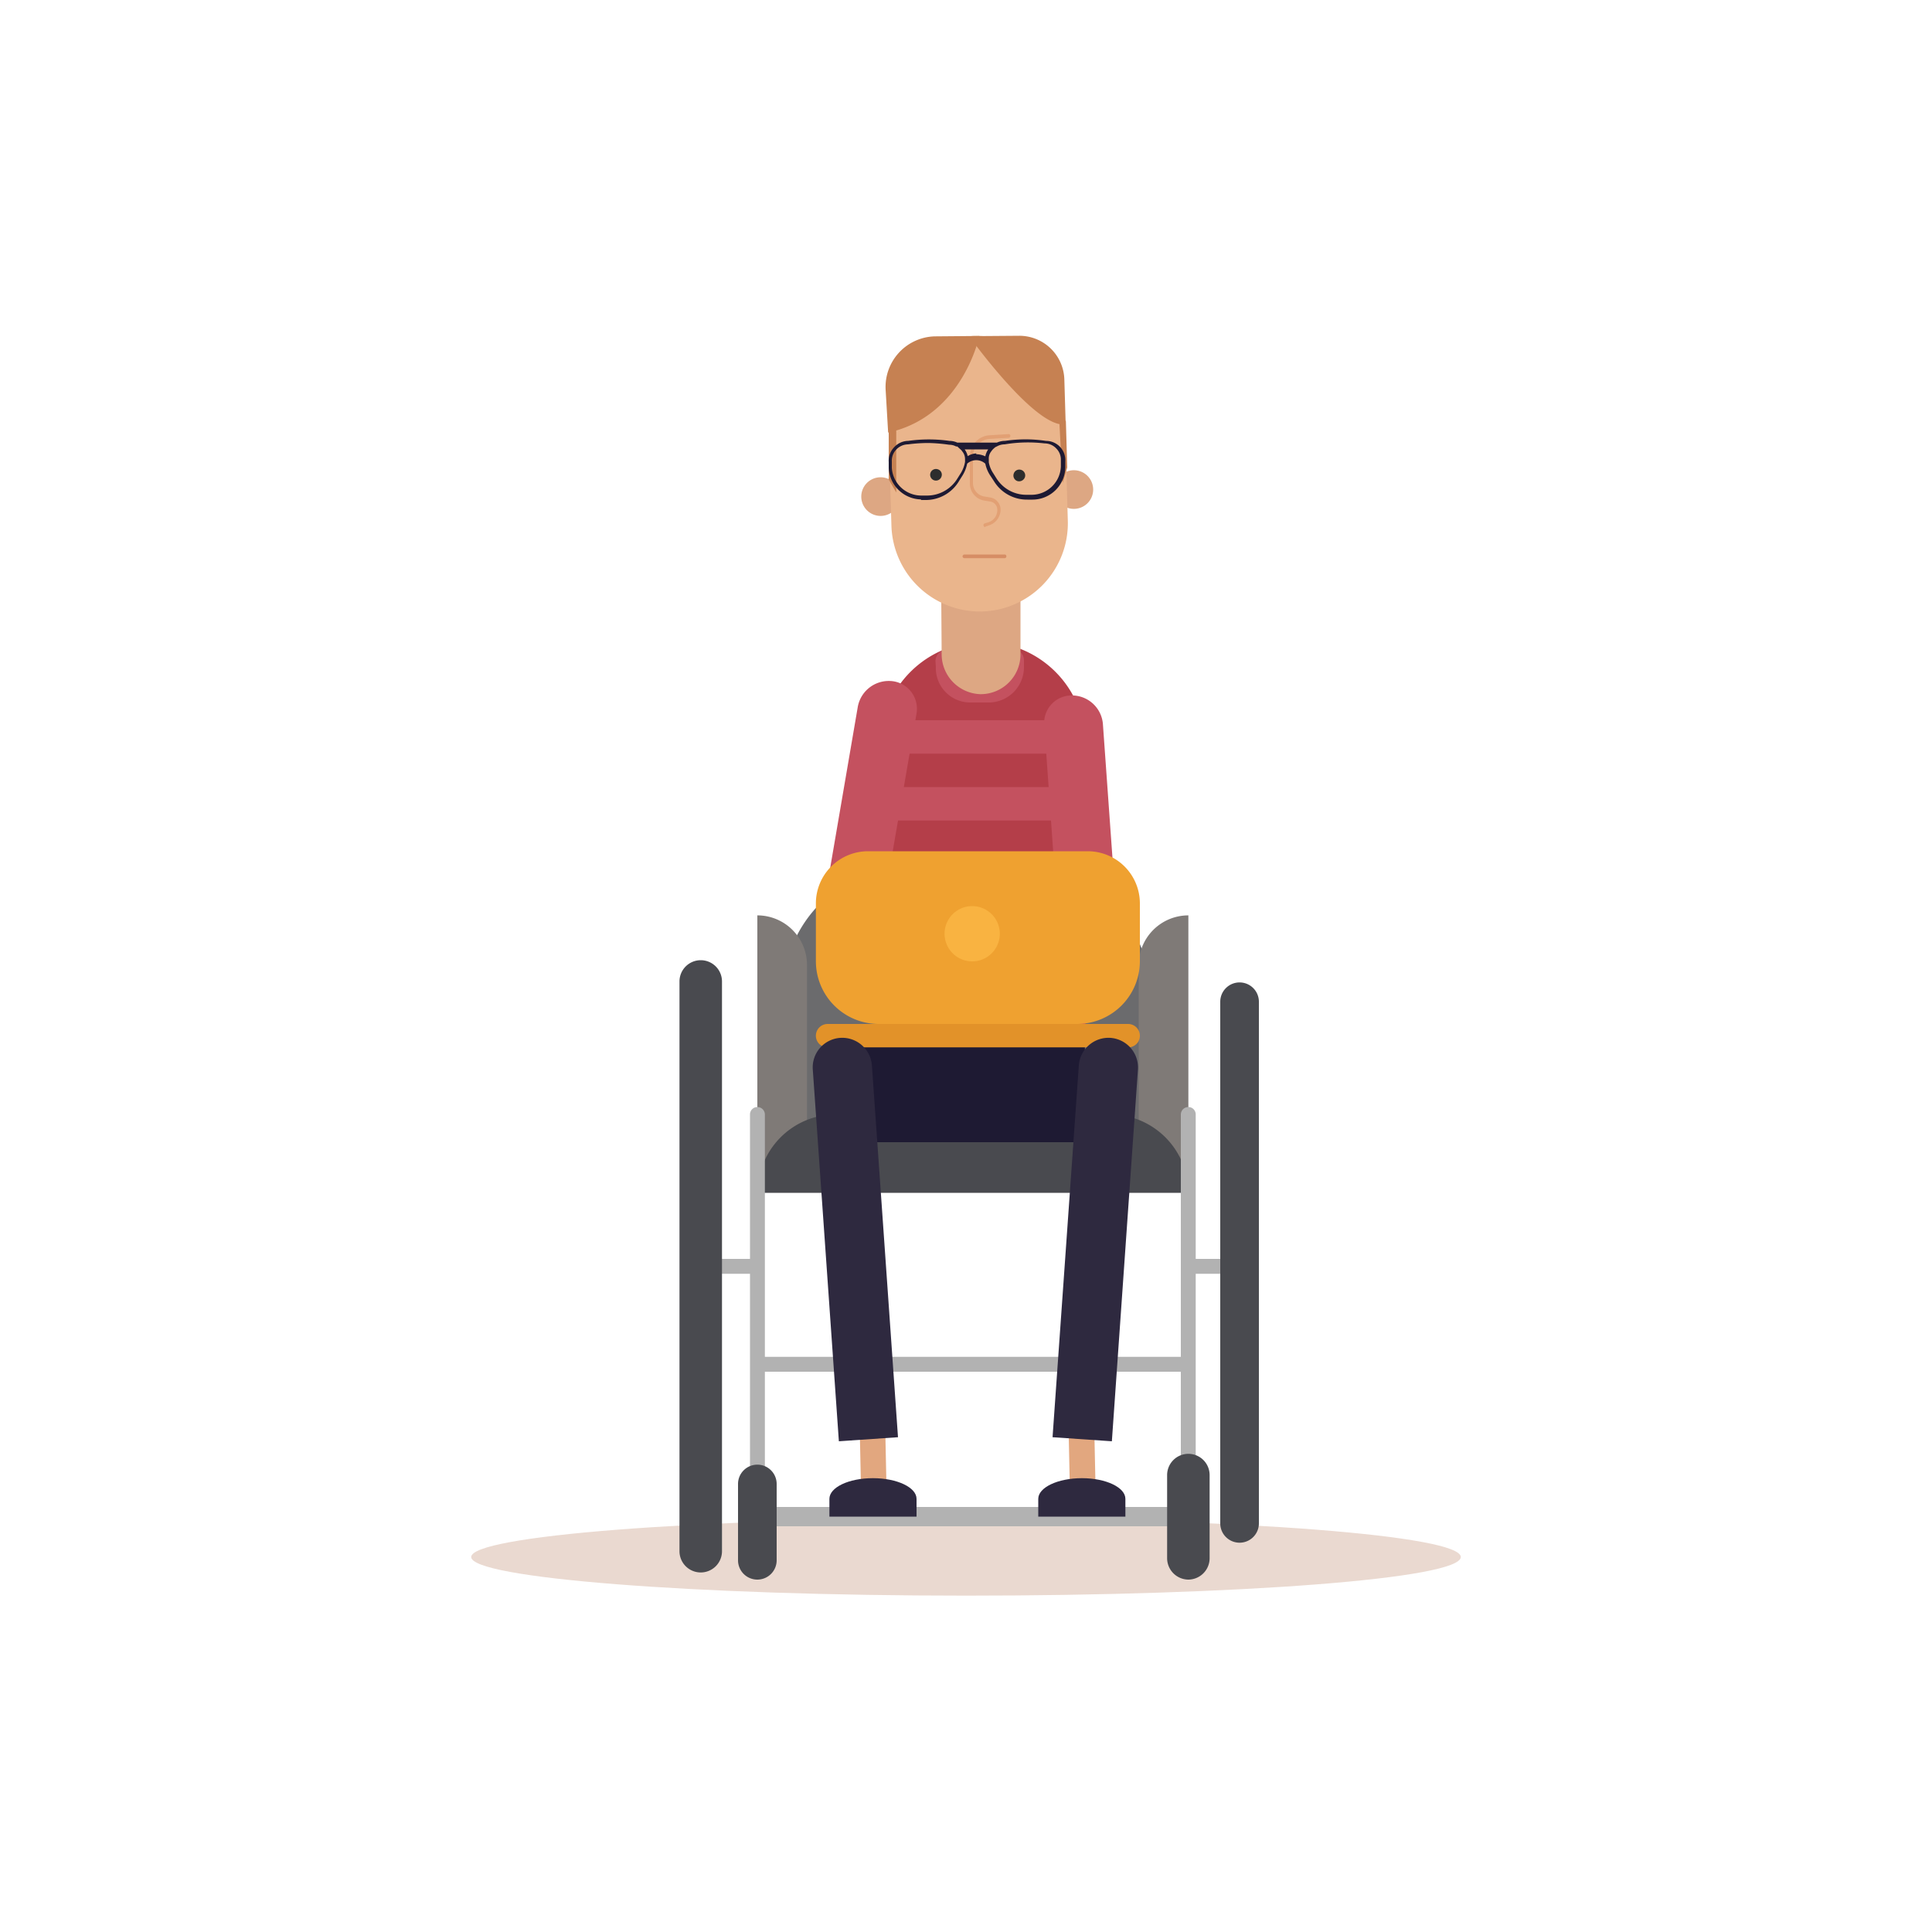<svg id="Layer_1" data-name="Layer 1" xmlns="http://www.w3.org/2000/svg" viewBox="0 0 100 100"><defs><style>.cls-1{fill:#ead9d0;}.cls-2{fill:#6b6b6d;}.cls-3{fill:#7f7a77;}.cls-4{fill:#494a4f;}.cls-5{fill:#b2b2b2;}.cls-6{fill:#b43e49;}.cls-7{fill:#c4515f;}.cls-8{fill:#e2a77f;}.cls-9{fill:#1e1a33;}.cls-10{fill:#dda783;}.cls-11{fill:#eab58c;}.cls-12{fill:#c68152;}.cls-13{fill:#e2a074;}.cls-14{fill:#2d2d2d;}.cls-15{fill:#2e293f;}.cls-16{fill:#d68d65;}.cls-17{fill:#efa130;}.cls-18{fill:#e29229;}.cls-19{fill:#f9b341;}</style></defs><title>iconos-categorias-discapacidad</title><path class="cls-1" d="M75.61,80.59c0-1.11-11.46-2-25.61-2s-25.61.91-25.61,2,11.46,2,25.61,2S75.61,81.71,75.61,80.59Z"/><path class="cls-2" d="M47.11,44.82H52.9a6.62,6.62,0,0,1,6.62,6.62v7.29a0,0,0,0,1,0,0h-19a0,0,0,0,1,0,0V51.44A6.62,6.62,0,0,1,47.11,44.82Z"/><path class="cls-3" d="M39.2,47.38h0V61.21h2.57V50A2.57,2.57,0,0,0,39.2,47.38Z"/><path class="cls-3" d="M61.51,47.38h0V61.21H58.94V50A2.57,2.57,0,0,1,61.51,47.38Z"/><path class="cls-4" d="M57.45,57.68H43.22a4.05,4.05,0,0,0-4,4.06H61.51A4.06,4.06,0,0,0,57.45,57.68Z"/><path class="cls-5" d="M39.2,81a.38.38,0,0,1-.38-.39V57.68a.38.38,0,0,1,.38-.38.39.39,0,0,1,.39.38V80.59A.39.39,0,0,1,39.2,81Z"/><path class="cls-5" d="M61.51,81a.39.39,0,0,1-.39-.39V57.68a.39.39,0,0,1,.39-.38.38.38,0,0,1,.38.38V80.59A.38.38,0,0,1,61.51,81Z"/><path class="cls-5" d="M39,65.93H36.27a.39.39,0,0,1,0-.77H39a.39.39,0,0,1,0,.77Z"/><path class="cls-5" d="M64.25,65.93H61.51a.39.39,0,0,1,0-.77h2.74a.39.39,0,1,1,0,.77Z"/><path class="cls-5" d="M60.88,79H39.2a.48.48,0,0,1-.48-.48A.49.49,0,0,1,39.2,78H60.88a.49.49,0,0,1,.48.48A.48.48,0,0,1,60.88,79Z"/><path class="cls-4" d="M36.27,81.39h0a1.1,1.1,0,0,1-1.1-1.1V50.8a1.1,1.1,0,0,1,1.1-1.1h0a1.1,1.1,0,0,1,1.1,1.1V80.29A1.1,1.1,0,0,1,36.27,81.39Z"/><path class="cls-4" d="M39.2,81.76h0a1,1,0,0,1-1-1V76.81a1,1,0,0,1,1-1h0a1,1,0,0,1,1,1v3.94A1,1,0,0,1,39.2,81.76Z"/><path class="cls-4" d="M64.16,79.85h0a1,1,0,0,1-1-1v-27a1,1,0,0,1,1-1h0a1,1,0,0,1,1,1v27A1,1,0,0,1,64.16,79.85Z"/><path class="cls-4" d="M61.51,81.76h0a1.11,1.11,0,0,1-1.1-1.11v-4.3a1.1,1.1,0,0,1,1.1-1.1h0a1.1,1.1,0,0,1,1.1,1.1v4.3A1.11,1.11,0,0,1,61.51,81.76Z"/><path class="cls-5" d="M61.51,71H39.2a.39.39,0,0,1,0-.77H61.51a.39.39,0,0,1,0,.77Z"/><path class="cls-6" d="M56.18,54.12H45.57V38.52a5.31,5.31,0,0,1,5.31-5.3h0a5.3,5.3,0,0,1,5.3,5.3Z"/><rect class="cls-7" x="45.57" y="44.56" width="10.61" height="1.73"/><rect class="cls-7" x="45.57" y="48.27" width="10.61" height="1.73"/><rect class="cls-7" x="45.57" y="51.77" width="10.61" height="1.73"/><rect class="cls-7" x="45.57" y="40.74" width="10.61" height="1.73"/><rect class="cls-7" x="45.57" y="37.28" width="10.61" height="1.73"/><path class="cls-7" d="M45.69,47.05l1.75-10.12a1.44,1.44,0,0,0-1.16-1.66h0a1.63,1.63,0,0,0-1.88,1.31L42.59,47.14a.41.41,0,0,0,.38.48,6.18,6.18,0,0,1,1.35.25A1.06,1.06,0,0,0,45.69,47.05Z"/><path class="cls-7" d="M57.78,47.18l-.69-9.65A1.61,1.61,0,0,0,55.37,36h0a1.42,1.42,0,0,0-1.32,1.53L54.72,47A4.25,4.25,0,0,1,57.78,47.18Z"/><path class="cls-8" d="M45.24,77.91a.66.66,0,0,1-.67-.65l-.11-5.15a.66.66,0,0,1,.65-.68h0a.67.67,0,0,1,.67.66l.11,5.14a.66.66,0,0,1-.66.68Z"/><path class="cls-9" d="M44.64,54.12a39.11,39.11,0,0,1-.37,5H56.15c0-1.5.05-3.2,0-5Z"/><path class="cls-10" d="M54.67,24.93a1,1,0,1,0,1.89.62,1,1,0,0,0-1.89-.62Z"/><path class="cls-7" d="M48.44,34.51a1.78,1.78,0,0,0,1.73,1.85h1.07A1.83,1.83,0,0,0,53,34.54V34.2a.59.59,0,0,0-.35-.56,4.29,4.29,0,0,0-1.53-.41h0a4.93,4.93,0,0,0-2.34.44.61.61,0,0,0-.36.55Z"/><path class="cls-10" d="M44.63,25.39a1,1,0,1,0,1.25-.64A1,1,0,0,0,44.63,25.39Z"/><path class="cls-10" d="M48.71,29.69l4.11,0,0,4.24a2.06,2.06,0,0,1-2.08,2h0a2.07,2.07,0,0,1-2-2.08Z"/><path class="cls-11" d="M50.82,31.65h0a4.57,4.57,0,0,0,4.45-4.71l-.15-5.13a4.57,4.57,0,0,0-4.7-4.42h0c-2.52.07-.66,2.35-4.43,4.7l.15,5.12A4.58,4.58,0,0,0,50.82,31.65Z"/><path class="cls-12" d="M50.69,17.39s-.85,4.16-4.72,5l-.13-2.22a2.62,2.62,0,0,1,2.54-2.76Z"/><path class="cls-12" d="M50.16,17.4s3.47,4.84,5,4.56l-.07-2.33a2.33,2.33,0,0,0-2.33-2.25Z"/><path class="cls-12" d="M46.39,22.31l0,3.18L46,24.82,46,22.29S46.39,21.86,46.39,22.31Z"/><path class="cls-12" d="M54.84,22,55,25l.24-.8-.07-2.4S54.82,21.36,54.84,22Z"/><path class="cls-13" d="M51,27.28a.1.1,0,0,1-.09-.06.1.1,0,0,1,.06-.13l.2-.06a.66.66,0,0,0,.45-.63.43.43,0,0,0-.36-.44l-.31-.05a.89.89,0,0,1-.75-.89v-1.4a1.09,1.09,0,0,1,1-1.09l1-.06a.09.09,0,0,1,.1.09.1.1,0,0,1-.09.1l-1,.06a.91.91,0,0,0-.85.9V25a.7.7,0,0,0,.6.7l.3.05a.64.64,0,0,1,.53.63.86.86,0,0,1-.59.81l-.2.07Z"/><path class="cls-14" d="M53.05,24.7a.32.32,0,0,1-.39.2.3.3,0,0,1-.19-.38.3.3,0,0,1,.38-.2A.3.3,0,0,1,53.05,24.7Z"/><path class="cls-14" d="M48.73,24.67a.3.3,0,1,1-.57-.19.3.3,0,0,1,.38-.19A.29.29,0,0,1,48.73,24.67Z"/><path class="cls-8" d="M56.05,77.91a.67.67,0,0,1-.67-.65l-.11-5.15a.67.67,0,0,1,.66-.68h0a.66.66,0,0,1,.67.66l.11,5.14a.66.66,0,0,1-.65.68Z"/><path class="cls-15" d="M58.25,78.5v-.92c0-.59-1-1.07-2.25-1.07s-2.26.48-2.26,1.07v.92Z"/><path class="cls-15" d="M47.44,78.5v-.92c0-.59-1-1.07-2.26-1.07s-2.25.48-2.25,1.07v.92Z"/><path class="cls-9" d="M47.68,25.85A1.71,1.71,0,0,1,46,24.23v-.32a1,1,0,0,1,.28-.76,1,1,0,0,1,.73-.33,7.59,7.59,0,0,1,2.13,0,1,1,0,0,1,.41.09l2.05,0a1,1,0,0,1,.42-.09,7.18,7.18,0,0,1,2.12,0h0a1,1,0,0,1,1,1.07v.32a1.7,1.7,0,0,1-1.69,1.65h-.27a2,2,0,0,1-1.73-.95l-.17-.26A1.75,1.75,0,0,1,51,24a.7.7,0,0,0-.94,0,1.85,1.85,0,0,1-.24.61l-.17.27a2,2,0,0,1-1.72,1h-.27Zm.41-2.92A8,8,0,0,0,47,23a.85.85,0,0,0-.61.27.83.83,0,0,0-.23.62v.32a1.53,1.53,0,0,0,1.53,1.44H48a1.84,1.84,0,0,0,1.56-.89l.17-.27a1.65,1.65,0,0,0,.22-.58v0h0v-.14a.61.61,0,0,0-.14-.4.49.49,0,0,0-.12-.13l-.14-.13h-.06a.74.74,0,0,0-.36-.09h0A8.51,8.51,0,0,0,48.09,22.93Zm3.09,1h0v0a1.51,1.51,0,0,0,.22.55l.17.27a1.82,1.82,0,0,0,1.58.86h.26a1.52,1.52,0,0,0,1.5-1.46v-.33a.81.81,0,0,0-.24-.61.83.83,0,0,0-.61-.26A7.32,7.32,0,0,0,52,23a.81.81,0,0,0-.39.1l-.1.05-.08.07a.75.75,0,0,0-.12.14.58.58,0,0,0-.13.41Zm-.65-.42a1.15,1.15,0,0,1,.47.11.92.92,0,0,1,.15-.36H49.93a1,1,0,0,1,.16.35A.87.87,0,0,1,50.53,23.47Z"/><path class="cls-16" d="M52,28.89h0l-2.08,0a.1.1,0,0,1-.1-.1.11.11,0,0,1,.1-.09l2.08,0a.09.09,0,0,1,.09.1A.09.09,0,0,1,52,28.89Z"/><path class="cls-17" d="M44.93,44.06H56.3a2.7,2.7,0,0,1,2.7,2.7v3A3.25,3.25,0,0,1,55.75,53H45.48a3.25,3.25,0,0,1-3.25-3.25v-3A2.7,2.7,0,0,1,44.93,44.06Z"/><path class="cls-18" d="M58.39,54.21H42.84a.6.6,0,0,1-.61-.6h0a.61.61,0,0,1,.61-.61H58.39a.61.61,0,0,1,.61.61h0A.6.6,0,0,1,58.39,54.21Z"/><path class="cls-19" d="M51.75,48.32a1.43,1.43,0,1,1-1.43-1.42A1.43,1.43,0,0,1,51.75,48.32Z"/><path class="cls-15" d="M43.42,74.6,42.07,55.36a1.53,1.53,0,0,1,1.42-1.64h0a1.54,1.54,0,0,1,1.64,1.43l1.35,19.24Z"/><path class="cls-15" d="M57.55,74.6l-3.07-.21,1.36-19.24a1.54,1.54,0,0,1,1.64-1.43h0a1.54,1.54,0,0,1,1.42,1.64Z"/></svg>